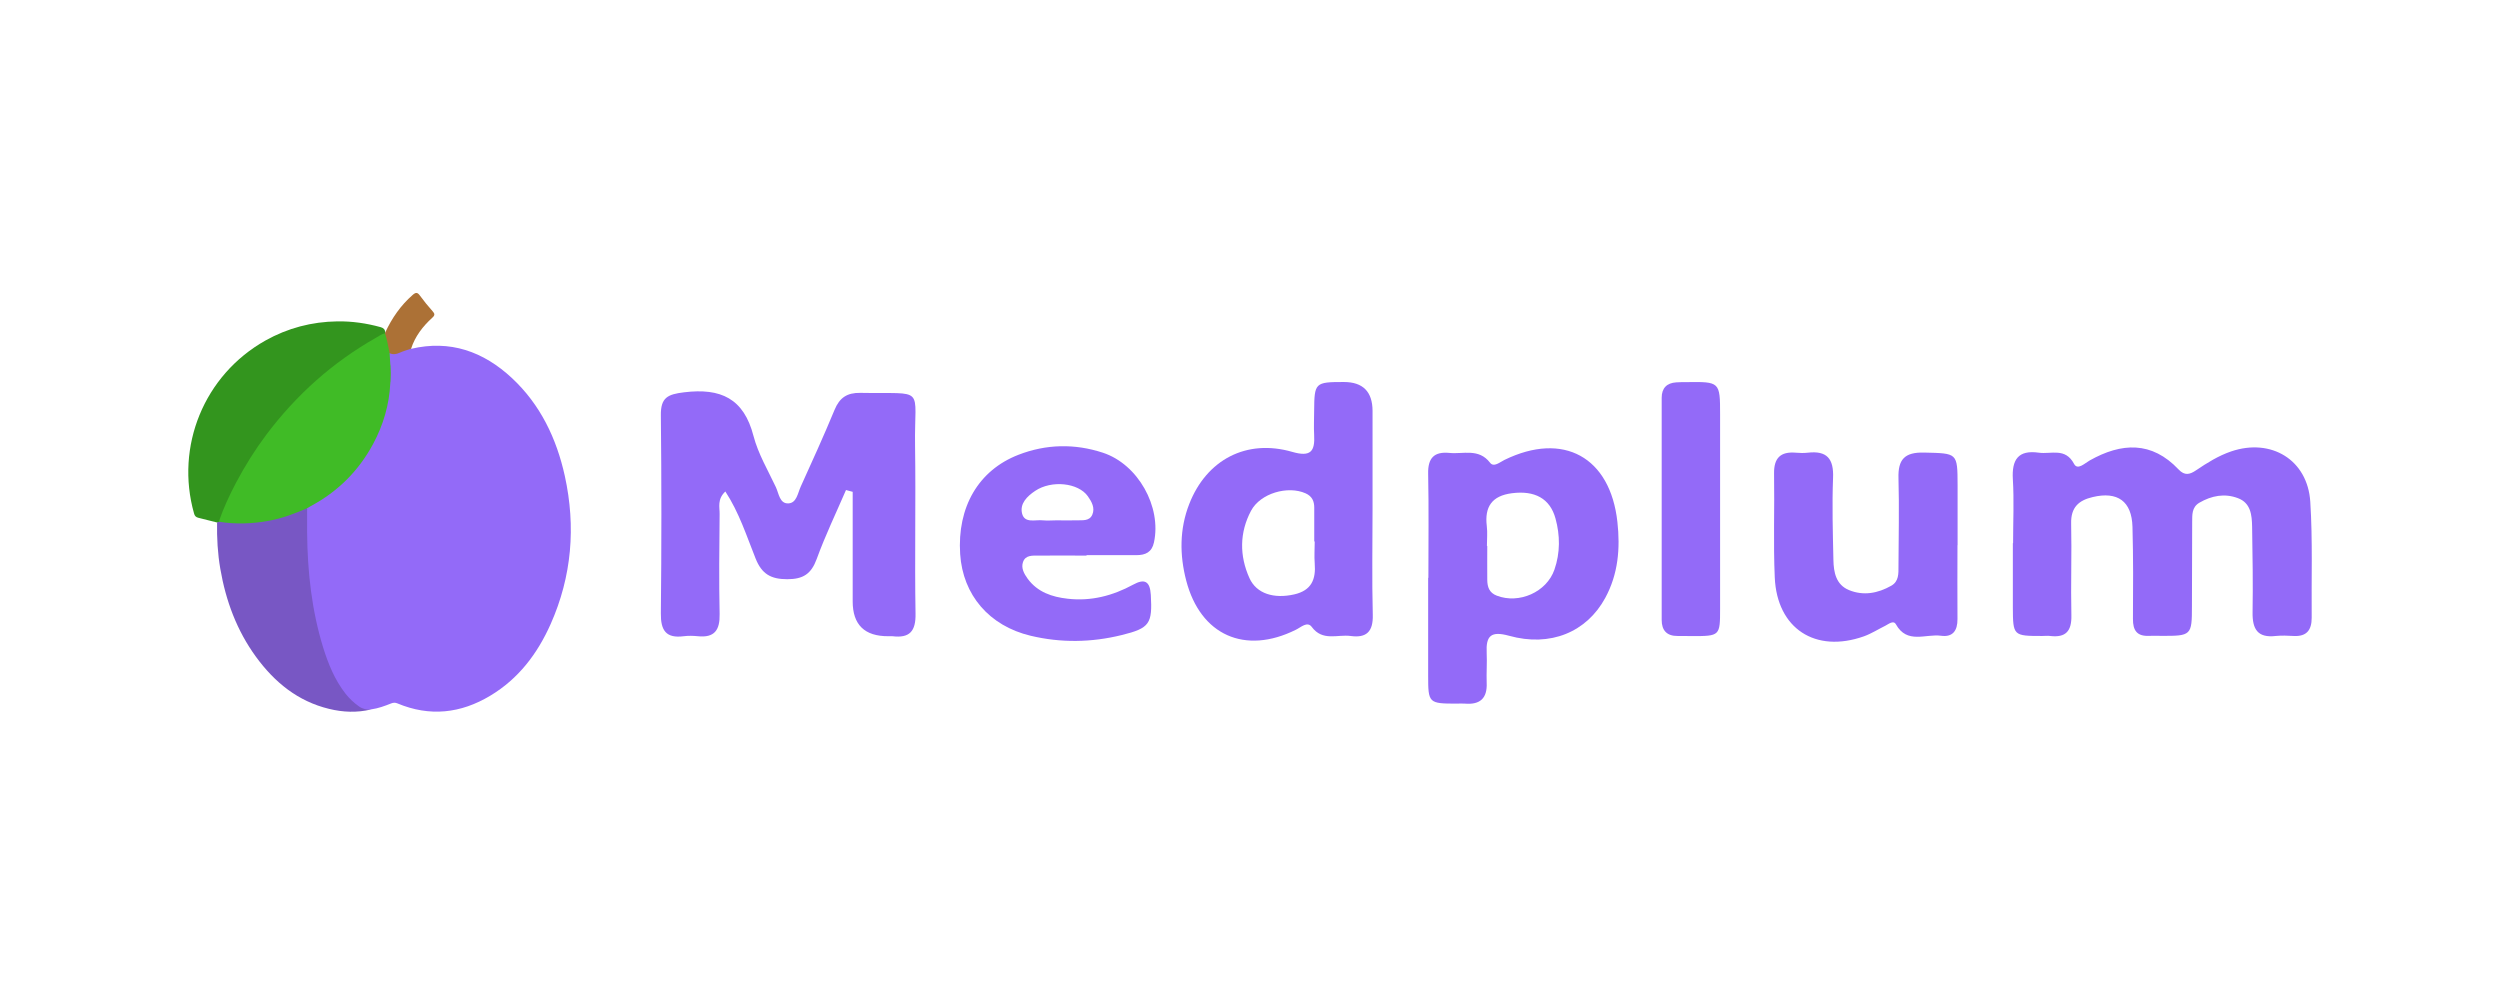<svg viewBox="0 0 214 86" xmlns="http://www.w3.org/2000/svg"><g fill="#936af8"><path d="m72.42 41.94c-.85 1.97-1.78 3.9-2.51 5.91-.47 1.28-1.16 1.73-2.52 1.73-1.4 0-2.18-.44-2.71-1.77-.77-1.92-1.4-3.92-2.59-5.74-.71.67-.48 1.34-.49 1.93-.03 2.85-.06 5.71 0 8.56.03 1.38-.44 2.05-1.87 1.9-.4-.04-.8-.05-1.2 0-1.52.2-1.98-.5-1.96-1.96.06-5.65.06-11.3 0-16.95-.02-1.52.58-1.8 2-1.97 3.12-.38 5.1.52 5.93 3.74.4 1.53 1.24 2.94 1.92 4.39.25.54.32 1.42 1.07 1.38.7-.03.8-.88 1.05-1.43.99-2.18 1.98-4.36 2.9-6.58.43-1.04 1.07-1.47 2.21-1.45 5.7.11 4.6-.67 4.68 4.52.07 4.79-.04 9.59.04 14.38.03 1.52-.52 2.11-1.98 1.93-.11-.01-.23 0-.34 0q-3.06.02-3.06-2.98c0-3.13 0-6.26 0-9.38-.19-.05-.37-.1-.56-.15z"/><path d="m172.32 46.5c0-1.83.09-3.66-.02-5.48-.1-1.68.46-2.52 2.22-2.27 1.05.15 2.27-.46 3.02.96.3.57.92-.06 1.33-.29 2.73-1.54 5.32-1.67 7.62.77.52.55.96.43 1.49.07.95-.64 1.92-1.25 3.01-1.62 3.42-1.16 6.54.72 6.77 4.31.21 3.3.09 6.62.12 9.93 0 1.04-.42 1.62-1.54 1.56-.51-.03-1.03-.05-1.54 0-1.55.18-2-.59-1.98-2.01.04-2.45 0-4.91-.04-7.36-.02-.98-.11-2.02-1.22-2.43-1.14-.43-2.25-.21-3.29.39-.67.39-.61 1.05-.62 1.67-.02 2.4 0 4.8-.02 7.19 0 2.51-.05 2.55-2.63 2.54-.34 0-.69-.02-1.03 0-1.03.05-1.4-.45-1.39-1.45.02-2.63.03-5.25-.04-7.88-.06-2.2-1.28-3.06-3.41-2.55-1.2.28-1.87.89-1.84 2.25.06 2.62-.04 5.25.02 7.88.03 1.33-.47 1.92-1.81 1.76-.23-.03-.46 0-.69 0-2.48 0-2.5-.02-2.51-2.46 0-1.83 0-3.65 0-5.48z"/><path d="m122.27 49.46c0-2.97.04-5.94-.02-8.91-.03-1.34.51-1.91 1.82-1.78 1.19.12 2.51-.42 3.48.84.32.42.84-.05 1.23-.24 5.04-2.46 9.06-.25 9.67 5.31.25 2.26.07 4.46-1.04 6.5-1.59 2.93-4.7 4.23-8.24 3.24-1.56-.43-1.98.02-1.91 1.46.04.85-.03 1.72 0 2.57.06 1.33-.57 1.89-1.87 1.78-.23-.02-.46 0-.69 0-2.4 0-2.45-.04-2.45-2.37 0-2.8 0-5.6 0-8.4zm5.01-2.73s.02 0 .03 0c0 .97-.01 1.94 0 2.91.01.6.16 1.1.82 1.35 1.9.73 4.26-.3 4.93-2.23.5-1.44.49-2.93.09-4.38-.47-1.72-1.79-2.41-3.73-2.16-1.71.22-2.35 1.16-2.15 2.81.07.56.01 1.14.01 1.71z"/><path d="m117.49 43.55c0 3.02-.06 6.05.02 9.07.04 1.44-.53 2.01-1.9 1.82-1.12-.15-2.39.48-3.32-.77-.38-.52-.93.03-1.37.24-4.34 2.16-8.16.47-9.38-4.21-.57-2.19-.58-4.41.26-6.56 1.48-3.79 4.9-5.59 8.81-4.46 1.59.46 1.96-.04 1.88-1.46-.04-.68 0-1.37 0-2.05.02-2.41.07-2.47 2.54-2.47q2.45 0 2.46 2.47zm-4.97 2.8s-.02 0-.02 0c0-.97 0-1.93 0-2.9 0-.54-.18-.97-.74-1.22-1.52-.68-3.87-.01-4.67 1.49-.99 1.86-1 3.85-.14 5.76.61 1.36 2.12 1.79 3.84 1.4 1.48-.34 1.86-1.29 1.75-2.65-.05-.62 0-1.25 0-1.88z"/><path d="m93 47.56c-1.37 0-2.74-.02-4.11 0-.5 0-1.11-.06-1.32.55-.18.52.09 1 .4 1.43.85 1.15 2.08 1.56 3.42 1.71 2 .23 3.85-.25 5.6-1.2.98-.54 1.45-.31 1.52.87.14 2.46-.08 2.85-2.49 3.44-2.59.64-5.2.68-7.8.06-3.55-.85-5.8-3.49-6.03-6.99-.26-4.02 1.56-7.17 4.99-8.5 2.37-.92 4.81-.97 7.22-.18 3.02.99 5.04 4.63 4.38 7.68-.18.84-.73 1.09-1.49 1.09-1.43 0-2.85 0-4.28 0v.03zm-2.55-3.02c.57 0 1.14.02 1.7 0 .5-.02 1.1.09 1.35-.48.25-.58-.05-1.11-.38-1.58-.82-1.16-3.11-1.4-4.51-.46-.69.46-1.33 1.09-1.12 1.94.22.86 1.13.51 1.77.58.39.04.79 0 1.19 0z"/><path d="m167.56 46.65c0 2.11-.02 4.22 0 6.34.01 1-.41 1.57-1.41 1.43-1.31-.18-2.9.74-3.86-.98-.21-.37-.61-.03-.9.12-.61.3-1.2.68-1.84.91-4.15 1.47-7.44-.66-7.63-5.04-.13-2.96-.01-5.94-.06-8.9-.02-1.33.56-1.89 1.86-1.78.34.03.69.04 1.03 0 1.64-.19 2.23.52 2.16 2.16-.09 2.34-.02 4.68.03 7.02.02 1.06.22 2.12 1.33 2.58 1.24.51 2.47.28 3.62-.37.66-.37.62-1.05.62-1.67.01-2.51.07-5.03 0-7.53-.05-1.62.53-2.24 2.19-2.2 2.86.07 2.86 0 2.87 2.79v5.14s0 0-.01 0z"/><path d="m147.24 43.53v8.57c0 2.34-.01 2.35-2.43 2.35-.4 0-.8-.02-1.2-.01-.93.01-1.37-.48-1.37-1.37 0-6.34 0-12.68 0-19.02 0-.82.43-1.27 1.25-1.32.28-.02.57-.02.86-.02 2.87-.04 2.89-.03 2.89 2.78v8.05z"/><path d="m35.19 29.86c3.34-.79 6.19.23 8.63 2.5 2.44 2.28 3.82 5.17 4.53 8.39.95 4.34.6 8.58-1.21 12.66-1.13 2.54-2.75 4.69-5.17 6.14-2.53 1.52-5.18 1.82-7.95.66-.19-.08-.35-.07-.53 0-.55.22-1.12.43-1.71.51-.65.17-1.15-.07-1.62-.51-1.14-1.06-1.8-2.4-2.33-3.83-.82-2.19-1.23-4.46-1.48-6.77-.2-1.83-.24-3.68-.22-5.52 0-.19.02-.37.06-.56.02-.24.22-.32.39-.41 1.13-.6 2.15-1.36 3.04-2.27 1.31-1.34 2.29-2.9 2.92-4.67.36-1.02.56-2.06.69-3.12.02-.13-.03-.25-.01-.37.13-.5.09-1.01-.01-1.51.09-.3-.12-.61.04-.91.05-.08.13-.14.21-.13.44.04.81-.19 1.21-.32.17-.05.36-.13.53.03z"/></g><path d="m18.6 44.73c-.54-.14-1.09-.28-1.63-.41-.2-.05-.31-.16-.36-.37-1.62-5.73.85-11.84 6.11-14.8 1.91-1.07 3.97-1.61 6.15-1.64 1.26-.02 2.51.16 3.73.5.24.07.36.2.38.44.02.03.03.07.02.1-.34.4-.84.56-1.27.83-1.64 1-3.18 2.13-4.62 3.41-2.12 1.9-3.95 4.04-5.47 6.44-1.02 1.6-1.89 3.28-2.58 5.05-.07.18-.17.33-.29.47-.06.02-.11.02-.16-.01z" fill="#33951e"/><path d="m18.6 44.73s.09-.04.13-.06c.15-.12.31-.14.49-.12 2.28.23 4.46-.12 6.56-1.02.17-.07.33-.2.51-.02v2.1c.03 3.33.39 6.62 1.37 9.81.44 1.41.99 2.77 1.91 3.95.33.42.72.79 1.16 1.1.31.22.65.29 1.03.26-1.2.29-2.4.24-3.59-.05-2.68-.65-4.67-2.28-6.26-4.46-1.64-2.25-2.58-4.79-3.05-7.52-.23-1.32-.3-2.65-.28-3.98z" fill="#7857c4"/><path d="m32.96 28.54s.01-.06.02-.09c.57-1.22 1.32-2.31 2.34-3.2.27-.24.42-.24.63.06.34.46.7.91 1.08 1.33.2.22.21.35-.03.56-.81.74-1.47 1.59-1.81 2.65-.33.11-.66.2-.97.34-.3.14-.58.18-.88.04-.02 0-.05 0-.07-.03-.23-.22-.44-1.37-.32-1.66z" fill="#ac7136"/><path d="m32.96 28.54c.18.55.27 1.12.39 1.69.02.31.04.62.06.93-.04.55-.05 1.09 0 1.64-.09 1.85-.6 3.58-1.47 5.2-1.24 2.31-3.03 4.09-5.35 5.33-.1.05-.19.12-.29.17-1.06.46-2.14.87-3.29 1.08-1.42.26-2.85.31-4.28.08.39-1.15.9-2.24 1.46-3.31.77-1.46 1.64-2.85 2.63-4.17 2.56-3.39 5.66-6.17 9.37-8.27.25-.14.48-.32.77-.38z" fill="#40bb26"/><path d="m33.41 32.8c-.11-.55-.11-1.09 0-1.64.05.55.05 1.09 0 1.64z" fill="#3ebc1b"/></svg>
